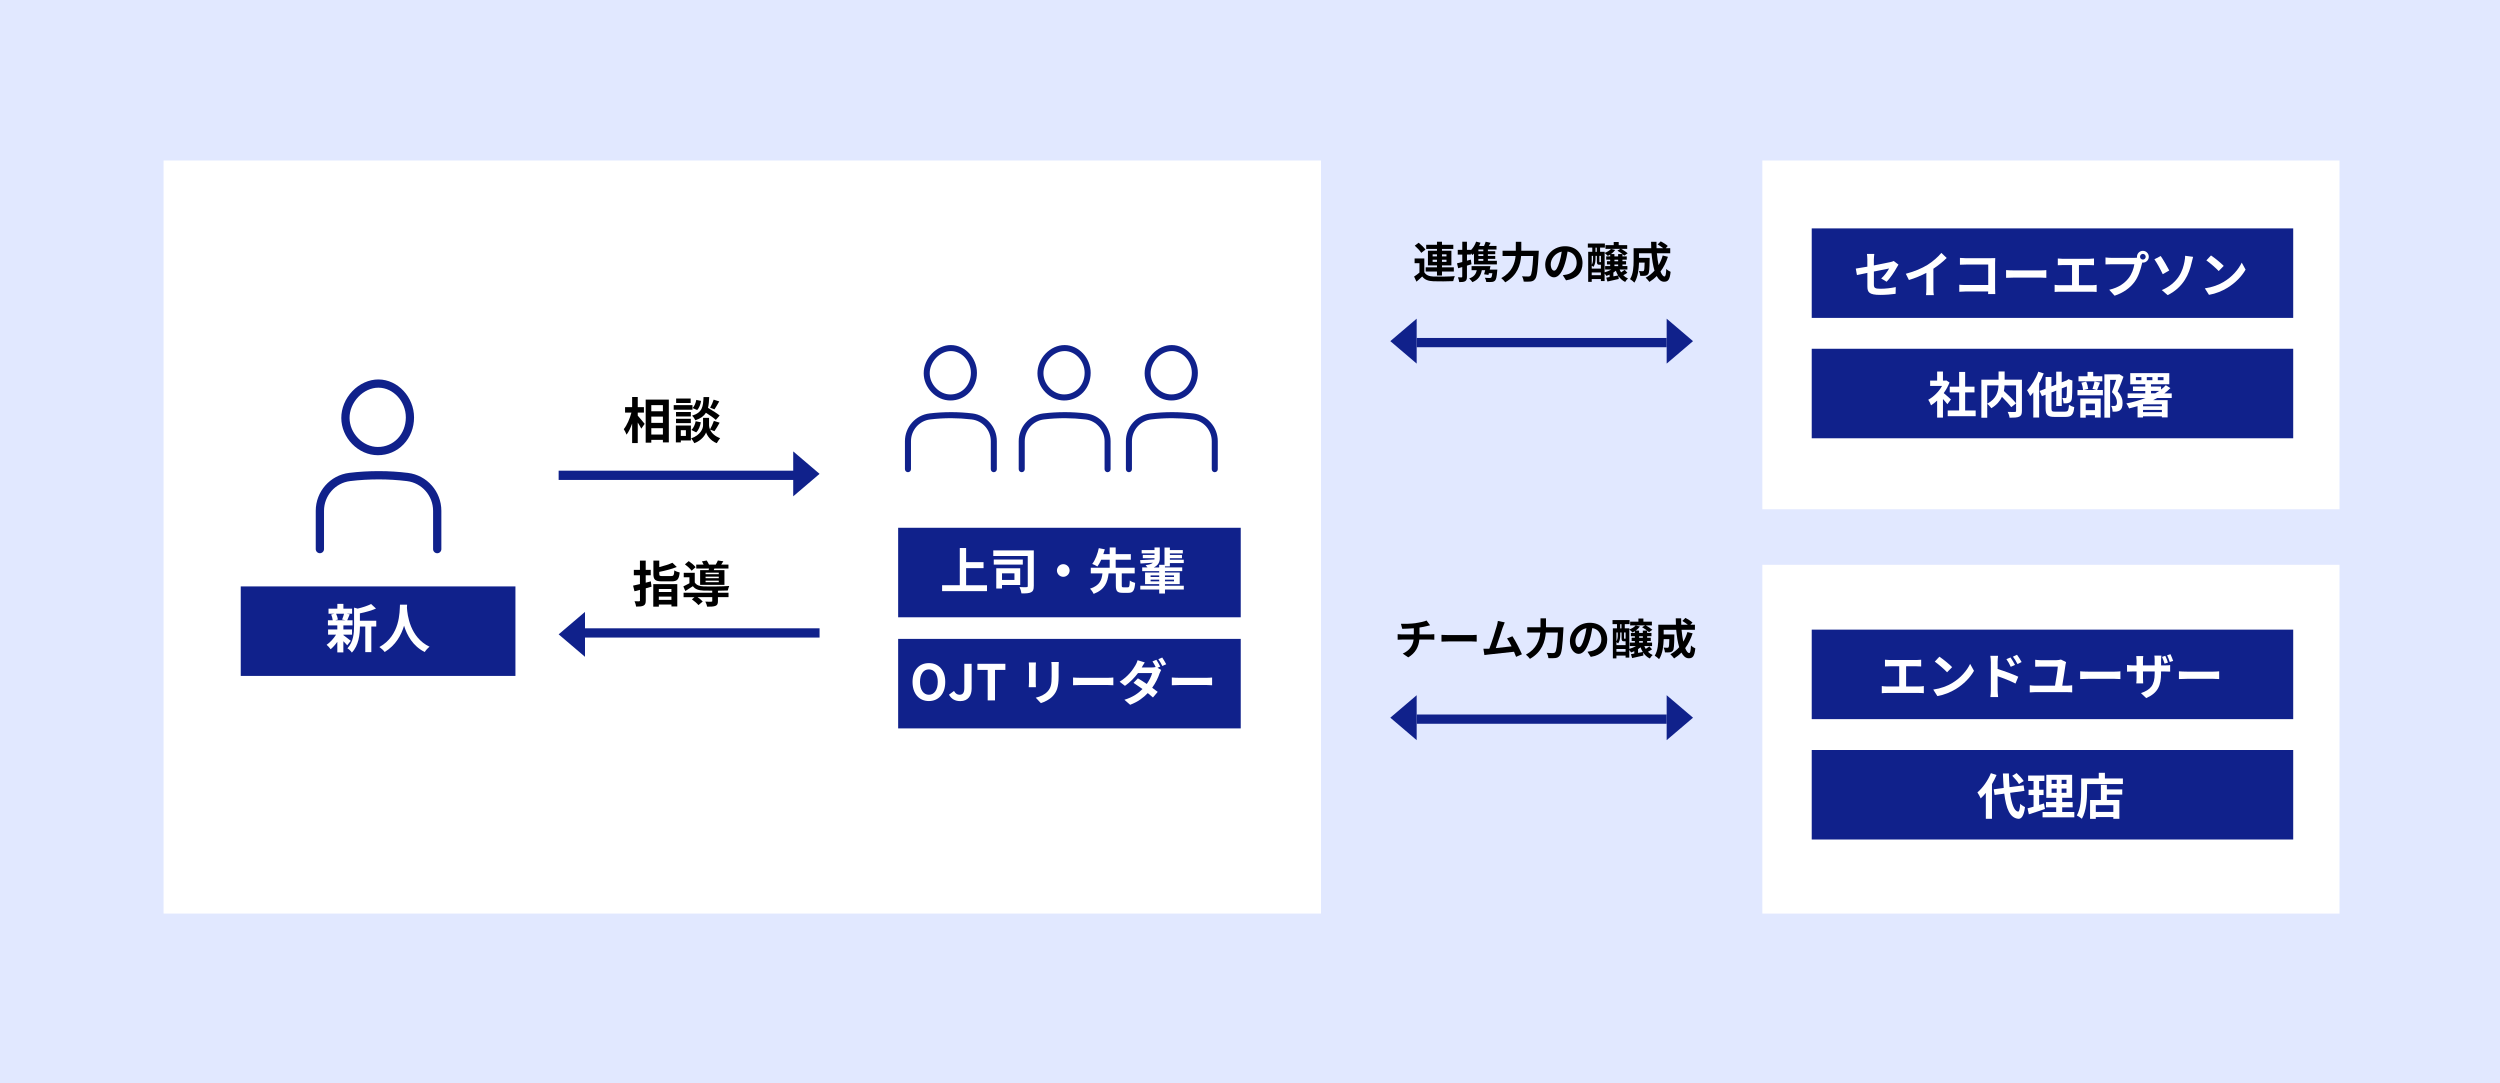 <?xml version="1.0" encoding="UTF-8"?>
<svg id="_レイヤー_2" data-name="レイヤー 2" xmlns="http://www.w3.org/2000/svg" viewBox="0 0 810 351">
  <defs>
    <style>
      .cls-1, .cls-2, .cls-3, .cls-4 {
        stroke-width: 0px;
      }

      .cls-2 {
        fill: #10218b;
      }

      .cls-3 {
        fill: #e1e8ff;
      }

      .cls-4 {
        fill: #fff;
      }
    </style>
  </defs>
  <g id="_レイヤー_1-2" data-name="レイヤー 1">
    <g>
      <rect class="cls-3" width="810" height="351"/>
      <rect class="cls-4" x="53" y="52" width="375" height="244"/>
      <rect class="cls-4" x="571" y="52" width="187" height="113"/>
      <rect class="cls-4" x="571" y="183" width="187" height="113"/>
      <rect class="cls-2" x="587" y="74" width="156" height="29"/>
      <rect class="cls-2" x="181" y="152.5" width="80.5" height="3"/>
      <g>
        <path class="cls-4" d="m605.01,88.42c-1.42.29-2.69.54-3.36.7l-.38-2.1c.75-.1,2.16-.34,3.75-.62v-2.29c0-.53-.05-1.34-.13-1.84h2.38c-.06.5-.14,1.3-.14,1.84v1.89c2.34-.45,4.58-.9,5.3-1.07.45-.1.83-.21,1.14-.37l1.54,1.18c-.14.22-.38.59-.53.88-.71,1.33-2.16,3.52-3.31,4.66l-1.76-1.04c1.06-.94,2.11-2.4,2.56-3.25-.5.11-2.66.53-4.93.99v4.24c0,.99.29,1.34,2.05,1.34s3.46-.22,5.04-.54l-.06,2.18c-1.33.19-3.25.35-4.96.35-3.65,0-4.18-.88-4.18-2.77v-4.37Z"/>
        <path class="cls-4" d="m624.49,85.83c1.65-1.02,3.47-2.62,4.51-3.89l1.73,1.65c-1.22,1.2-2.75,2.45-4.31,3.47v6.47c0,.7.03,1.7.14,2.1h-2.53c.06-.38.11-1.39.11-2.1v-5.12c-1.65.86-3.68,1.73-5.65,2.31l-1.01-2.02c2.87-.74,5.22-1.78,7-2.87Z"/>
        <path class="cls-4" d="m636.98,83.65h8.07c.46,0,1.14-.02,1.41-.03-.02.37-.05,1.01-.05,1.47v8.29c0,.56.03,1.41.06,1.89h-2.32c.02-.26.02-.53.02-.83h-7.3c-.62,0-1.54.05-2.06.1v-2.29c.56.05,1.28.1,2,.1h7.38v-6.63h-7.19c-.67,0-1.54.03-1.98.06v-2.22c.59.06,1.42.1,1.97.1Z"/>
        <path class="cls-4" d="m652.55,87.61h8.59c.75,0,1.46-.06,1.87-.1v2.51c-.38-.02-1.2-.08-1.87-.08h-8.59c-.91,0-1.99.03-2.58.08v-2.51c.58.05,1.74.1,2.58.1Z"/>
        <path class="cls-4" d="m668.25,83.85h8.71c.48,0,1.04-.05,1.5-.1v2.19c-.48-.03-1.04-.06-1.5-.06h-3.38v6.53h4.24c.58,0,1.09-.06,1.5-.13v2.32c-.46-.06-1.14-.08-1.5-.08h-10.55c-.48,0-1.04.02-1.57.08v-2.32c.5.08,1.07.13,1.57.13h4.07v-6.53h-3.09c-.43,0-1.12.03-1.52.06v-2.19c.42.05,1.07.1,1.52.1Z"/>
        <path class="cls-4" d="m694.3,81.27c1.04,0,1.91.86,1.91,1.92s-.86,1.9-1.91,1.9c-.06,0-.14,0-.21-.02-.05.18-.08.34-.13.48-.37,1.57-1.06,4.05-2.4,5.83-1.44,1.92-3.59,3.5-6.43,4.43l-1.75-1.92c3.17-.74,4.98-2.13,6.28-3.76,1.06-1.33,1.66-3.14,1.87-4.51h-7.44c-.74,0-1.5.03-1.91.06v-2.26c.46.06,1.38.13,1.91.13h7.41c.22,0,.58-.02.91-.06-.02-.1-.03-.19-.03-.3,0-1.06.86-1.92,1.92-1.92Zm0,2.83c.5,0,.91-.42.91-.91s-.42-.93-.91-.93-.93.42-.93.93.42.91.93.91Z"/>
        <path class="cls-4" d="m702.84,87.64l-2.11,1.2c-.8-1.71-1.97-3.81-2.71-4.83l2.05-1.06c.8,1.12,2.18,3.57,2.77,4.69Zm3.04,2c1.18-1.71,1.63-3.52,1.89-4.83.16-.74.22-1.54.21-1.94l2.59.35c-.19.62-.37,1.41-.48,1.87-.42,1.87-1.06,3.83-2.22,5.62-1.25,1.94-3.03,3.68-5.55,4.91l-1.9-1.63c2.59-1.09,4.32-2.67,5.47-4.35Z"/>
        <path class="cls-4" d="m720.49,91.32c2.74-1.62,4.82-4.07,5.83-6.23l1.25,2.26c-1.22,2.16-3.35,4.37-5.92,5.92-1.62.98-3.68,1.87-5.94,2.26l-1.34-2.11c2.5-.35,4.58-1.17,6.13-2.1Zm0-5.17l-1.63,1.67c-.83-.9-2.83-2.64-4-3.46l1.5-1.6c1.12.75,3.2,2.42,4.13,3.39Z"/>
      </g>
      <rect class="cls-2" x="78" y="190" width="89" height="29"/>
      <rect class="cls-2" x="291" y="171" width="111" height="29"/>
      <g>
        <path class="cls-4" d="m111.25,205.78c.61.42,2.02,1.55,2.41,1.85l-1.17,1.45c-.27-.34-.75-.85-1.24-1.33v3.62h-1.96v-3.42c-.66.95-1.43,1.8-2.16,2.4-.31-.44-.88-1.1-1.31-1.43,1.1-.73,2.28-2.01,3.06-3.28h-2.58v-1.7h2.99v-1.31h-3.04v-1.67h1.56c-.07-.56-.27-1.29-.51-1.87l1.04-.24h-1.9v-1.65h2.86v-1.55h1.96v1.55h2.82v1.65h-1.75l.99.19c-.31.73-.58,1.41-.82,1.92h1.72v1.67h-2.96v1.31h2.8v1.7h-2.8v.14Zm-2.35-6.92c.29.58.51,1.36.58,1.87l-.85.24h3.33l-1.12-.24c.22-.51.49-1.29.63-1.87h-2.57Zm13.02,4.13h-1.61v8.31h-1.96v-8.31h-1.73c-.02,2.53-.37,6.12-2.62,8.45-.25-.44-.99-1.14-1.44-1.38,1.96-2.07,2.16-4.96,2.16-7.31v-5.88l1.17.32c1.62-.39,3.3-.93,4.33-1.5l1.61,1.48c-1.5.66-3.43,1.19-5.22,1.56v2.38h5.3v1.87Z"/>
        <path class="cls-4" d="m131.9,195.92c-.02.27-.03.61-.05.97.14,2.35.99,9.67,7.33,12.65-.63.48-1.24,1.17-1.56,1.72-3.84-1.9-5.75-5.41-6.7-8.53-.92,3.06-2.7,6.34-6.29,8.53-.36-.53-1.02-1.14-1.7-1.62,6.78-3.76,6.54-11.47,6.66-13.72h2.31Z"/>
      </g>
      <g>
        <path class="cls-4" d="m319.79,189.61v1.92h-14.55v-1.92h5.73v-12.05h2.05v4.58h5.65v1.94h-5.65v5.54h6.77Z"/>
        <path class="cls-4" d="m334.94,189.9c0,1.09-.19,1.67-.88,2-.66.34-1.68.38-3.11.37-.06-.56-.35-1.5-.62-2.06.9.06,1.95.05,2.26.03.29,0,.4-.08.4-.35v-9.75h-11.17v-1.81h13.13v11.57Zm-3.55-6.96h-9.41v-1.66h9.41v1.66Zm-6.74,6.59v1.15h-1.86v-6.56h7.76v5.41h-5.91Zm0-3.78v2.14h4.03v-2.14h-4.03Z"/>
        <path class="cls-4" d="m346.55,184.84c0,1.12-.93,2.05-2.05,2.05s-2.05-.93-2.05-2.05.93-2.05,2.05-2.05,2.05.93,2.05,2.05Z"/>
        <path class="cls-4" d="m365.42,190.28c.48,0,.58-.3.64-2.19.38.32,1.22.64,1.73.77-.19,2.53-.7,3.22-2.19,3.22h-1.86c-1.79,0-2.21-.59-2.21-2.4v-3.89h-2.34c-.35,2.85-1.17,5.23-4.85,6.63-.22-.51-.75-1.28-1.18-1.68,3.19-1.04,3.79-2.83,4.03-4.95h-3.78v-1.84h6.13v-2.59h-2.75c-.37.82-.78,1.58-1.23,2.18-.43-.27-1.23-.66-1.68-.83,1.04-1.31,1.79-3.47,2.13-5.11l1.95.38c-.14.5-.3,1.01-.48,1.55h2.06v-2.16h1.94v2.16h4.91v1.83h-4.91v2.59h6.16v1.84h-4.19v3.89c0,.53.08.61.58.61h1.39Z"/>
        <path class="cls-4" d="m383.56,191.02h-6.11v1.28h-1.87v-1.28h-6.13v-1.25h6.13v-.51h-4.58v-3.76h4.58v-.46h-5.51v-1.2h1.71c-.21-.27-.43-.56-.61-.74,1.25-.13,1.97-.4,2.37-.78-1.46.11-2.88.19-4.02.26l-.11-1.1c1.23-.05,2.9-.11,4.63-.21.02-.13.02-.26.02-.4v-.02h-3.79v-1.04h3.79v-.51h-4.16v-1.07h4.16v-.85h1.71v3.51c0,1.22-.51,2.26-1.94,2.96h1.74v-.86h1.73v-5.59h1.74v.83h4.19v1.07h-4.19v.51h3.92v1.04h-3.92v.51h4.5v1.07h-4.5v1.06h-1.6v.35h5.6v1.2h-5.6v.46h4.79v3.76h-4.79v.51h6.11v1.25Zm-10.77-4.08h2.79v-.51h-2.79v.51Zm2.79,1.41v-.53h-2.79v.53h2.79Zm1.87-1.92v.51h2.93v-.51h-2.93Zm2.93,1.39h-2.93v.53h2.93v-.53Z"/>
      </g>
      <rect class="cls-2" x="291" y="207" width="111" height="29"/>
      <g>
        <path class="cls-4" d="m295.66,220.95c0-3.86,2.16-6.1,5.3-6.1s5.3,2.26,5.3,6.1-2.16,6.19-5.3,6.19-5.3-2.35-5.3-6.19Zm8.18,0c0-2.55-1.12-4.07-2.88-4.07s-2.88,1.52-2.88,4.07,1.12,4.15,2.88,4.15,2.88-1.62,2.88-4.15Z"/>
        <path class="cls-4" d="m307.48,225.07l1.62-1.2c.46.86,1.09,1.23,1.76,1.23,1.04,0,1.58-.56,1.58-2.19v-7.84h2.37v8.04c0,2.22-1.12,4.05-3.67,4.05-1.73,0-2.88-.7-3.67-2.08Z"/>
        <path class="cls-4" d="m320.01,217.05h-3.33v-1.98h9.06v1.98h-3.36v9.88h-2.37v-9.88Z"/>
        <path class="cls-4" d="m335.58,215.86v5.41c0,.4.02,1.02.05,1.39h-2.32c.02-.3.08-.93.08-1.41v-5.39c0-.3-.02-.86-.06-1.23h2.31c-.03.37-.05.72-.05,1.23Zm7.41.24v3.17c0,3.44-.67,4.93-1.86,6.24-1.06,1.15-2.72,1.94-3.89,2.3l-1.66-1.76c1.58-.37,2.88-.98,3.84-2.02,1.1-1.2,1.31-2.4,1.31-4.9v-3.04c0-.64-.03-1.15-.1-1.6h2.42c-.03.45-.06.96-.06,1.6Z"/>
        <path class="cls-4" d="m350.25,219.61h8.6c.75,0,1.46-.06,1.87-.1v2.51c-.38-.02-1.2-.08-1.87-.08h-8.6c-.91,0-1.98.03-2.58.08v-2.51c.58.05,1.74.1,2.58.1Z"/>
        <path class="cls-4" d="m375.94,215.97l-.9.38,1.17.72c-.18.32-.38.75-.53,1.15-.42,1.3-1.22,3.01-2.37,4.61.69.5,1.31.96,1.79,1.34l-1.54,1.81c-.43-.4-1.02-.9-1.68-1.42-1.41,1.49-3.22,2.85-5.71,3.79l-1.86-1.62c2.77-.85,4.55-2.14,5.86-3.49-1.04-.75-2.1-1.47-2.91-2l1.42-1.46c.85.48,1.86,1.14,2.88,1.83.82-1.17,1.5-2.54,1.74-3.54h-4.58c-1.12,1.49-2.61,3.02-4.23,4.15l-1.73-1.34c2.8-1.73,4.29-3.92,5.11-5.31.24-.38.58-1.12.72-1.66l2.32.72c-.38.56-.8,1.28-.99,1.63h3.27c.43,0,.9-.05,1.25-.14-.3-.61-.69-1.31-1.04-1.83l1.26-.51c.4.58.98,1.6,1.26,2.19Zm1.92-.75l-1.26.56c-.34-.67-.85-1.6-1.3-2.21l1.26-.53c.42.61,1.01,1.62,1.3,2.18Z"/>
        <path class="cls-4" d="m382.25,219.61h8.6c.75,0,1.46-.06,1.87-.1v2.51c-.38-.02-1.2-.08-1.87-.08h-8.6c-.91,0-1.98.03-2.58.08v-2.51c.58.05,1.74.1,2.58.1Z"/>
      </g>
      <rect class="cls-2" x="587" y="113" width="156" height="29"/>
      <g>
        <path class="cls-4" d="m630.95,130.96c-.34-.45-.88-1.09-1.43-1.68v6.03h-1.89v-5.52c-.64.59-1.31,1.12-1.98,1.54-.16-.51-.61-1.44-.9-1.81,1.75-.94,3.43-2.62,4.47-4.47h-3.86v-1.73h2.27v-2.95h1.89v2.95h.72l.34-.08,1.07.69c-.48,1.22-1.12,2.37-1.89,3.43.77.62,2,1.73,2.34,2.05l-1.15,1.55Zm9.17,2.03v1.86h-9.06v-1.86h3.7v-5.86h-3.04v-1.84h3.04v-4.79h1.95v4.79h3.03v1.84h-3.03v5.86h3.41Z"/>
        <path class="cls-4" d="m655.1,133.14c0,1.02-.21,1.55-.88,1.86-.66.3-1.68.34-3.11.34-.06-.54-.35-1.39-.62-1.89.94.05,2.02.03,2.32.03.3-.02.4-.1.4-.38v-2.4l-1.57,1.22c-.64-.88-1.84-2.18-3.01-3.35-.62,1.34-1.7,2.66-3.44,3.68-.27-.38-.86-1.06-1.33-1.41v4.51h-1.9v-12.33h5.57v-2.66h1.97v2.66h5.6v10.12Zm-11.24-2.35c3.03-1.57,3.57-3.94,3.65-5.91h-3.65v5.91Zm5.62-5.91c-.03.59-.1,1.18-.22,1.81,1.36,1.23,3.07,2.87,3.95,3.97v-5.78h-3.73Z"/>
        <path class="cls-4" d="m662.17,120.99c-.42,1.07-.93,2.18-1.49,3.22v11.08h-1.89v-8.15c-.34.45-.67.85-1.01,1.2-.18-.43-.7-1.47-1.02-1.92,1.46-1.44,2.85-3.71,3.65-6l1.76.58Zm6.93,12.37c.94,0,1.1-.38,1.26-2.19.42.29,1.18.61,1.7.74-.24,2.37-.8,3.17-2.82,3.17h-3.54c-2.29,0-2.93-.62-2.93-2.82v-4.37l-1.2.46-.74-1.68,1.94-.75v-3.78h1.89v3.04l1.55-.61v-4.15h1.78v3.46l1.6-.62.61-.43,1.3.5-.06.29c-.02,2.79-.05,4.71-.14,5.41-.08.8-.37,1.22-.91,1.44-.46.22-1.23.24-1.79.22-.03-.53-.19-1.33-.42-1.74.35.02.8.03.98.03.22,0,.34-.06.42-.38.05-.27.08-1.33.1-3.42l-1.67.66v5.7h-1.78v-4.99l-1.55.61v5.12c0,.96.16,1.1,1.2,1.1h3.23Z"/>
        <path class="cls-4" d="m680.41,123.98c-.34.88-.67,1.74-.94,2.37h1.86v1.73h-8.23v-1.73h1.83c-.05-.64-.29-1.63-.56-2.37l1.55-.32c.34.72.59,1.68.66,2.34l-1.5.35h4.19l-1.3-.34c.24-.67.53-1.68.66-2.42l1.79.38Zm.74-.43h-7.72v-1.65h2.93v-1.42h1.84v1.42h2.95v1.65Zm-7.14,5.57h6.61v6.15h-1.86v-.74h-2.99v.8h-1.76v-6.21Zm1.76,1.65v2.11h2.99v-2.11h-2.99Zm12.24-8.69c-.56,1.54-1.26,3.38-1.9,4.74,1.36,1.44,1.6,2.69,1.6,3.75,0,1.17-.26,1.95-.86,2.38-.3.21-.69.34-1.09.4-.37.05-.83.05-1.28.03,0-.51-.16-1.33-.46-1.86.35.02.66.03.9.02.22,0,.43-.05.59-.13.29-.18.38-.54.38-1.09,0-.86-.35-2.02-1.63-3.26.46-1.14.98-2.77,1.36-3.99h-1.94v12.25h-1.86v-14.04h4.51l.29-.06,1.39.86Z"/>
        <path class="cls-4" d="m698.95,128.95c-.43.24-.86.48-1.33.7h4.69v5.59h-1.86v-.35h-6.12v.38h-1.76v-3.68c-.9.27-1.81.51-2.74.74-.16-.42-.59-1.22-.9-1.62,2.13-.4,4.24-.99,6.21-1.76h-5.78v-1.49h5.71v-.78h-4v-1.44h4v-.74h-4.87v-3.6h12.65v3.6h-5.94v.74h3.27v.96c.56-.43,1.09-.9,1.54-1.38l1.5.91c-.59.61-1.26,1.2-1.98,1.73h2.4v1.49h-4.71Zm-5.14-6.75h-1.78v.99h1.78v-.99Zm.58,8.8l-.05.02v.62h6.12v-.64h-6.07Zm6.07,2.54v-.72h-6.12v.72h6.12Zm-4.9-10.36h1.81v-.99h-1.81v.99Zm1.38,4.27h1.34c.43-.26.87-.51,1.27-.78h-2.61v.78Zm2.18-4.27h1.86v-.99h-1.86v.99Z"/>
      </g>
      <g>
        <path class="cls-1" d="m211.12,190.08c-.62.18-1.25.35-1.89.53v3.89c0,.94-.16,1.39-.7,1.7-.53.29-1.3.34-2.42.34-.05-.48-.3-1.25-.53-1.74.62.03,1.26.03,1.47.03.22-.02.3-.08.3-.3v-3.42l-1.78.46-.45-1.83c.64-.13,1.41-.3,2.22-.5v-2.85h-1.98v-1.76h1.98v-2.99h1.87v2.99h1.63v1.76h-1.63v2.4c.56-.14,1.12-.29,1.66-.43l.22,1.73Zm.54-.82h7.78v7.24h-1.89v-.62h-4.08v.69h-1.81v-7.3Zm5.79-2.62c.8,0,.93-.26,1.04-1.84.4.29,1.2.59,1.73.69-.24,2.26-.8,2.87-2.62,2.87h-3.1c-2.23,0-2.8-.54-2.8-2.38v-4.34h1.9v2.1c1.6-.4,3.2-.91,4.26-1.41l1.41,1.38c-1.63.66-3.76,1.2-5.67,1.58v.67c0,.61.16.69,1.09.69h2.77Zm-3.99,4.19v.98h4.08v-.98h-4.08Zm4.08,3.52v-1.06h-4.08v1.06h4.08Z"/>
        <path class="cls-1" d="m232.61,192.04h3.43v1.44h-3.43v1.28c0,.85-.18,1.3-.82,1.55-.64.24-1.49.26-2.67.26-.08-.51-.35-1.17-.59-1.65.78.05,1.66.05,1.9.03.26,0,.34-.06.34-.24v-1.23h-4.75c.64.45,1.3.99,1.66,1.41l-1.38,1.17c-.42-.53-1.38-1.34-2.13-1.87l.85-.7h-3.54v-1.44h9.28v-.67c-1.07,0-2.06-.02-2.8-.03-1.62-.06-2.71-.42-3.47-1.42-.77.53-1.55,1.02-2.45,1.57l-.64-1.5c.59-.29,1.3-.64,1.97-1.02v-1.94h-1.84v-1.44h3.57v3.11c.53.88,1.49,1.23,2.85,1.28,1.94.08,6.11.03,8.32-.13-.16.35-.38,1.04-.46,1.46-.85.03-2,.06-3.2.08v.67Zm-8.53-7.14c-.42-.59-1.36-1.47-2.16-2.06l1.23-1.04c.8.54,1.78,1.36,2.23,1.97l-1.3,1.14Zm5.52-.18c.03-.16.08-.34.11-.51h-4.13v-1.28h2.38c-.14-.35-.35-.74-.54-1.04l1.55-.29c.27.38.58.91.74,1.33h2.19c.26-.43.53-.96.69-1.34l1.78.27c-.24.4-.48.77-.7,1.07h2.35v1.28h-4.56l-.21.51h3.47v4.77h-7.88v-4.77h2.75Zm3.28.83h-4.27v.48h4.27v-.48Zm0,1.28h-4.27v.5h4.27v-.5Zm0,1.3h-4.27v.51h4.27v-.51Z"/>
      </g>
      <g>
        <path class="cls-1" d="m206.63,134.67c.56.61,1.92,2.26,2.24,2.66l-1.09,1.55c-.24-.51-.7-1.26-1.15-1.99v6.66h-1.82v-6.32c-.51,1.41-1.12,2.72-1.81,3.6-.18-.54-.59-1.31-.9-1.79,1.04-1.26,1.97-3.44,2.48-5.35h-2.06v-1.79h2.29v-3.28h1.82v3.28h2v1.79h-2v.98Zm10.07-5.19v13.85h-1.92v-.82h-3.76v.91h-1.82v-13.94h7.51Zm-5.68,1.79v1.99h3.76v-1.99h-3.76Zm0,3.7v2.03h3.76v-2.03h-3.76Zm3.76,5.81v-2.05h-3.76v2.05h3.76Z"/>
        <path class="cls-1" d="m224.36,132.76h-6.08v-1.5h6.08v1.5Zm-.51,9.96h-3.27v.62h-1.6v-5.46h4.87v4.83Zm-.02-7.78h-4.8v-1.46h4.8v1.46Zm-4.8.74h4.8v1.42h-4.8v-1.42Zm4.75-5.12h-4.71v-1.44h4.71v1.44Zm-3.2,8.83v1.84h1.65v-1.84h-1.65Zm9.46-.22c.43.98,1.39,2.1,3.28,2.8-.34.43-.83,1.15-1.09,1.62-2.02-.75-3.17-2.53-3.46-3.52-.32.99-1.6,2.72-3.81,3.52-.19-.43-.7-1.17-1.04-1.55,3.06-1.07,3.87-3.17,3.87-4.24v-2.42h1.94v2.42c0,.35.08.83.3,1.34.45-.77.98-1.92,1.26-2.77l1.87.58c-.56,1.01-1.18,2.06-1.68,2.75l-1.46-.53Zm-6.03.13c.7-.61,1.18-1.73,1.39-2.82l1.67.34c-.21,1.23-.7,2.5-1.49,3.27l-1.57-.78Zm7.91-3.25c-.67-.64-1.98-1.55-3.2-2.32-.66,1.06-1.7,1.86-3.43,2.45-.19-.46-.66-1.17-1.06-1.5,3.33-1.04,3.59-2.87,3.71-6.03h1.84c-.05,1.33-.14,2.48-.4,3.49,1.31.77,2.93,1.76,3.79,2.48l-1.26,1.44Zm-4.77-6.16c-.16,1.06-.58,2.24-1.26,2.96l-1.49-.64c.59-.58,1.02-1.65,1.2-2.64l1.55.32Zm5.89.16c-.53.93-1.1,1.91-1.55,2.58l-1.41-.54c.42-.7.91-1.83,1.15-2.61l1.81.58Z"/>
      </g>
      <g>
        <path class="cls-1" d="m461.48,88.21c.55.94,1.53,1.33,2.96,1.39,1.68.07,4.99.03,6.92-.13-.2.39-.43,1.16-.52,1.62-1.74.08-4.71.11-6.42.04-1.67-.07-2.79-.48-3.63-1.55-.56.55-1.13,1.08-1.85,1.68l-.78-1.65c.55-.35,1.18-.81,1.74-1.29v-3.05h-1.57v-1.53h3.15v4.47Zm-1-6.28c-.39-.69-1.32-1.65-2.1-2.33l1.27-.95c.78.63,1.75,1.55,2.2,2.23l-1.37,1.05Zm5.1,6.04h-3.66v-1.36h3.66v-.62h-2.93v-4.76h2.93v-.57h-3.49v-1.34h3.49v-1h1.62v1h3.67v1.34h-3.67v.57h3.05v4.76h-3.05v.62h3.84v1.36h-3.84v1.3h-1.62v-1.3Zm-1.41-4.9h1.41v-.67h-1.41v.67Zm1.41,1.78v-.7h-1.41v.7h1.41Zm1.62-2.45v.67h1.46v-.67h-1.46Zm1.46,1.75h-1.46v.7h1.46v-.7Z"/>
        <path class="cls-1" d="m476.75,85.62c-.48.15-.97.31-1.46.45v3.56c0,.77-.13,1.19-.55,1.46-.43.27-1.02.32-1.95.31-.04-.41-.22-1.09-.42-1.54.5.03.99.03,1.16.01.17,0,.24-.06.24-.24v-3.1c-.46.14-.91.27-1.33.38l-.36-1.6c.48-.11,1.06-.25,1.7-.42v-2.41h-1.47v-1.53h1.47v-2.63h1.51v2.63h1.27v.11c.74-.74,1.36-1.72,1.7-2.77l1.43.35c-.13.36-.27.71-.43,1.06h1.57c.21-.46.41-.98.53-1.39l1.61.36c-.2.35-.39.7-.58,1.02h2.48v1.15h-2.79v.55h2.38v.97h-2.38v.57h2.38v.95h-2.38v.62h2.91v1.16h-7.42v-3.5c-.17.17-.34.34-.5.48-.11-.15-.31-.38-.5-.6v.43h-1.27v1.99l1.25-.35.21,1.5Zm8.39,1.74s-.01.38-.06.59c-.14,1.76-.34,2.61-.7,2.97-.31.29-.63.41-1.08.43-.38.04-1.06.04-1.75.01-.03-.43-.21-.99-.46-1.37.64.07,1.27.08,1.55.08.22,0,.38-.03.49-.13.17-.15.29-.57.39-1.42h-1.12c-.04.2-.1.38-.14.55l-1.41-.21c.11-.38.24-.84.35-1.32h-1.09c-.36,1.97-1.29,3.14-3.05,3.88-.18-.32-.73-.92-1.05-1.2,1.44-.49,2.2-1.32,2.45-2.68h-1.67v-1.32h6.12c-.07.36-.15.74-.24,1.12h2.46Zm-4.54-6.5h-1.6v.55h1.6v-.55Zm0,1.51h-1.6v.57h1.6v-.57Zm0,1.53h-1.6v.62h1.6v-.62Z"/>
        <path class="cls-1" d="m498.57,81.22s-.01.57-.04.8c-.28,5.58-.56,7.68-1.18,8.4-.42.55-.83.7-1.43.79-.52.07-1.39.07-2.24.03-.03-.5-.25-1.25-.57-1.72.88.07,1.71.07,2.07.07.29,0,.46-.04.66-.22.42-.43.7-2.27.92-6.43h-3.92c-.22,2.9-1.21,6.3-5.14,8.53-.27-.42-.9-1.05-1.3-1.36,3.47-1.89,4.41-4.72,4.65-7.17h-4.22v-1.71h4.29v-2.89h1.78v2.89h5.67Z"/>
        <path class="cls-1" d="m507.4,90.83l-1.05-1.67c.53-.06.92-.14,1.3-.22,1.79-.42,3.19-1.71,3.19-3.75,0-1.93-1.05-3.38-2.94-3.7-.2,1.19-.43,2.48-.84,3.8-.84,2.83-2.05,4.57-3.57,4.57s-2.84-1.71-2.84-4.08c0-3.24,2.8-6,6.43-6s5.66,2.41,5.66,5.46-1.81,5.04-5.34,5.59Zm-3.85-3.14c.59,0,1.13-.88,1.71-2.77.32-1.04.59-2.23.74-3.39-2.31.48-3.56,2.52-3.56,4.06,0,1.42.56,2.1,1.11,2.1Z"/>
        <path class="cls-1" d="m527.25,88.39c-.39.29-.87.56-1.32.78.43.45.95.81,1.54,1.06-.32.25-.73.77-.92,1.12-.9-.42-1.62-1.11-2.19-1.95l.11.99c-1.28.31-2.59.59-3.66.83l-.39-1.26c.32-.06.69-.13,1.09-.21v-.77c-.34.15-.69.29-1.02.42-.13-.2-.38-.52-.6-.79v2.45h-1.2v-.64h-2.97v.91h-1.15v-9.74h1.33v-1.36h-1.44v-1.32h5.52v1.32h-1.55v1.36h1.47v6.65c.77-.22,1.54-.53,2.14-.91h-1.98v-1.12h1.64v-.53h-1.05v-1.05h1.05v-.49h-1.29v-1.06h1.29v-.59c-.25.15-.52.29-.77.42-.22-.25-.74-.73-1.04-.95.84-.32,1.65-.78,2.07-1.32l1.36.36c-.34.49-.83.94-1.37,1.32h1.12v.76h1.2v-.76h1.4v.76h1.4v1.06h-1.4v.49h1.18v1.05h-1.18v.53h1.6v1.12h-2.51c.13.32.28.63.46.91.43-.25.88-.56,1.19-.8l.83.92Zm-8.56-2.61h-.49c-.63,0-.81-.2-.81-1.04v-1.83h-.44v.91c0,.8-.12,1.88-.67,2.65-.13-.13-.38-.31-.56-.42v.98h2.97v-1.25Zm-2.97-2.87v2.9c.38-.66.43-1.4.43-2v-.9h-.43Zm2.97,6.25v-.88h-2.97v.88h2.97Zm-1.75-7.55h.42v-1.36h-.42v1.36Zm1.75,1.3h-.5v1.82c0,.2.03.21.13.21h.21c.11,0,.14-.01.17-.04v-1.99Zm6.28-2.28h-4.8v-1.2h2.67v-1.02h1.62v1.02h2.75v1.2h-1.96c.77.42,1.62,1,2.12,1.42l-1.09.77c-.5-.48-1.47-1.18-2.24-1.6l.94-.59Zm-2.24,8.91c.49-.1,1.01-.2,1.54-.29-.29-.46-.53-.98-.74-1.53-.24.21-.52.41-.8.6v1.22Zm.35-4.89h1.2v-.49h-1.2v.49Zm0,1.58h1.2v-.53h-1.2v.53Z"/>
        <path class="cls-1" d="m540.41,83.18c-.58,1.82-1.4,3.45-2.41,4.8.41,1.01.85,1.6,1.3,1.6.34,0,.5-.7.57-2.45.38.39.97.76,1.41.94-.27,2.59-.83,3.21-2.13,3.21-.98,0-1.75-.7-2.37-1.85-.71.74-1.5,1.37-2.37,1.91-.25-.36-.85-1.05-1.21-1.37,1.08-.59,2.04-1.36,2.86-2.27-.48-1.58-.78-3.54-.97-5.64h-4.06v1.5h3.46s-.01.43-.01.63c-.04,2.94-.13,4.19-.45,4.59-.27.36-.54.49-.97.56-.36.06-.97.06-1.61.04-.03-.49-.21-1.13-.46-1.56.5.04.98.06,1.21.06.2,0,.31-.03.42-.17.14-.2.2-.87.24-2.63h-1.82c-.06,2.04-.35,4.78-1.5,6.49-.29-.32-1.04-.94-1.41-1.13,1.06-1.68,1.16-4.12,1.16-5.94v-4.09h5.71c-.03-.69-.06-1.37-.06-2.07h1.75c-.01.7,0,1.39.03,2.07h2.14c-.52-.42-1.22-.87-1.79-1.22l1.01-.99c.77.39,1.79,1.04,2.28,1.5l-.67.71h1.46v1.65h-4.33c.13,1.4.32,2.72.56,3.84.55-.94,1.01-1.97,1.34-3.11l1.67.41Z"/>
      </g>
      <polygon class="cls-2" points="265.54 153.53 257 146.25 257 160.81 265.54 153.53"/>
      <g>
        <rect class="cls-2" x="459" y="109.5" width="81" height="3"/>
        <polygon class="cls-2" points="548.54 110.53 540 103.25 540 117.81 548.54 110.53"/>
        <polygon class="cls-2" points="450.46 110.53 459 117.81 459 103.25 450.46 110.53"/>
      </g>
      <rect class="cls-2" x="587" y="204" width="156" height="29"/>
      <rect class="cls-2" x="459" y="231.5" width="81" height="3"/>
      <g>
        <path class="cls-4" d="m612.25,213.85h8.71c.48,0,1.04-.05,1.5-.1v2.19c-.48-.03-1.04-.06-1.5-.06h-3.38v6.53h4.24c.58,0,1.09-.06,1.5-.13v2.32c-.46-.06-1.14-.08-1.5-.08h-10.55c-.48,0-1.04.02-1.57.08v-2.32c.5.08,1.07.13,1.57.13h4.07v-6.53h-3.09c-.43,0-1.12.03-1.52.06v-2.19c.42.05,1.07.1,1.52.1Z"/>
        <path class="cls-4" d="m632.49,221.32c2.74-1.62,4.82-4.07,5.83-6.23l1.25,2.26c-1.22,2.16-3.35,4.37-5.92,5.92-1.62.98-3.68,1.87-5.94,2.26l-1.34-2.11c2.5-.35,4.58-1.17,6.13-2.1Zm0-5.17l-1.63,1.67c-.83-.9-2.83-2.64-4-3.46l1.5-1.6c1.12.75,3.2,2.42,4.13,3.39Z"/>
        <path class="cls-4" d="m645.03,214.42c0-.58-.05-1.36-.16-1.94h2.5c-.06.56-.14,1.26-.14,1.94v2.34c2.13.64,5.22,1.78,6.69,2.5l-.9,2.22c-1.67-.88-4.07-1.81-5.79-2.38v4.53c0,.45.08,1.57.16,2.22h-2.51c.1-.62.16-1.6.16-2.22v-9.2Zm7.84,1.01l-1.39.62c-.46-1.01-.82-1.65-1.41-2.48l1.34-.56c.45.67,1.09,1.7,1.46,2.42Zm2.14-.93l-1.34.66c-.51-1.01-.9-1.6-1.49-2.4l1.33-.62c.46.64,1.14,1.65,1.5,2.37Z"/>
        <path class="cls-4" d="m669.24,215.25c-.19,1.46-.77,5.11-1.07,6.9h1.73c.56,0,1.07-.08,1.49-.13v2.32c-.45-.06-1.12-.08-1.49-.08h-10.68c-.48,0-1.04.03-1.58.08v-2.32c.51.08,1.09.13,1.58.13h6.61c.3-1.75.86-5.14.9-6.18h-5.52c-.64,0-1.23.02-1.81.06v-2.26c.51.06,1.25.13,1.79.13h5.06c.42,0,1.22-.1,1.49-.21l1.67.83c-.06.22-.14.59-.16.72Z"/>
        <path class="cls-4" d="m676.55,217.61h8.59c.75,0,1.46-.06,1.87-.1v2.51c-.38-.02-1.2-.08-1.87-.08h-8.59c-.91,0-1.99.03-2.58.08v-2.51c.58.05,1.74.1,2.58.1Z"/>
        <path class="cls-4" d="m695.38,226.19l-1.71-1.62c3.09-1.09,4.45-2.47,4.45-6.4v-.61h-3.79v2.18c0,.72.05,1.36.06,1.68h-2.24c.05-.32.1-.96.1-1.68v-2.18h-1.36c-.8,0-1.38.05-1.73.06v-2.18c.29.05.93.14,1.73.14h1.36v-1.58c0-.46-.05-.94-.1-1.44h2.27c-.03.3-.1.82-.1,1.46v1.57h3.79v-1.68c0-.64-.05-1.17-.1-1.49h2.29c-.05.34-.11.85-.11,1.49v1.68h1.18c.85,0,1.33-.03,1.76-.11v2.13c-.35-.03-.91-.05-1.75-.05h-1.2v.53c0,3.97-.95,6.39-4.82,8.1Zm7.04-11.52l-1.1.35c-.22-.67-.51-1.55-.82-2.19l1.07-.35c.3.64.67,1.57.85,2.19Zm1.68-.53l-1.1.35c-.22-.69-.53-1.55-.86-2.18l1.09-.35c.3.64.67,1.57.88,2.18Z"/>
        <path class="cls-4" d="m708.55,217.61h8.59c.75,0,1.46-.06,1.87-.1v2.51c-.38-.02-1.2-.08-1.87-.08h-8.59c-.91,0-1.99.03-2.58.08v-2.51c.58.05,1.74.1,2.58.1Z"/>
      </g>
      <rect class="cls-2" x="587" y="243" width="156" height="29"/>
      <g>
        <path class="cls-4" d="m646.89,251.09c-.42.98-.91,1.97-1.49,2.95v11.25h-1.99v-8.4c-.54.67-1.09,1.28-1.67,1.79-.18-.45-.72-1.47-1.06-1.94,1.73-1.47,3.41-3.83,4.37-6.24l1.82.59Zm4.39,5.79c.45,3.55,1.3,5.92,2.58,6.08.37.03.56-.77.69-2.54.35.42,1.2.9,1.55,1.09-.4,3.09-1.26,3.83-2.16,3.78-2.71-.26-3.97-3.26-4.55-8.15l-3.15.43-.27-1.84,3.23-.43c-.11-1.44-.21-3.01-.26-4.69h1.94c.03,1.57.1,3.07.21,4.43l4.56-.59.27,1.79-4.64.64Zm2.87-2.83c-.4-.75-1.36-1.87-2.19-2.69l1.42-.88c.85.77,1.84,1.83,2.3,2.58l-1.54.99Z"/>
        <path class="cls-4" d="m662.57,262.11c-1.76.62-3.68,1.23-5.22,1.73l-.43-1.94c.56-.14,1.22-.32,1.95-.53v-3.76h-1.62v-1.74h1.62v-2.82h-1.76v-1.78h5.28v1.78h-1.71v2.82h1.44v1.74h-1.44v3.2c.53-.16,1.06-.32,1.57-.5l.32,1.79Zm9.51.98v1.73h-10.29v-1.73h4.42v-1.52h-3.31v-1.71h3.31v-1.38h-3.2v-7.44h8.36v7.44h-3.22v1.38h3.39v1.71h-3.39v1.52h3.94Zm-7.36-9.09h1.65v-1.34h-1.65v1.34Zm0,2.87h1.65v-1.38h-1.65v1.38Zm4.83-4.21h-1.58v1.34h1.58v-1.34Zm0,2.83h-1.58v1.38h1.58v-1.38Z"/>
        <path class="cls-4" d="m687.82,252.22v1.81h-11.61v2.22c0,2.58-.24,6.53-1.68,9.03-.35-.32-1.2-.86-1.65-1.07,1.31-2.29,1.42-5.65,1.42-7.96v-4.03h5.7v-1.84h1.99v1.84h5.83Zm-5.2,3.55h4.99v1.68h-4.99v1.75h4.05v6.1h-1.95v-.58h-5.68v.59h-1.86v-6.11h3.51v-4.93h1.94v1.5Zm2.1,5.11h-5.68v2.18h5.68v-2.18Z"/>
      </g>
      <g>
        <path class="cls-1" d="m458.67,201.89c1.4-.2,2.83-.52,3.53-.84l1.15,1.54c-.48.11-.84.21-1.08.27-.69.18-1.51.34-2.35.46v2.23h3.53c.31,0,.97-.06,1.27-.08v1.81c-.38-.03-.85-.06-1.23-.06h-3.63c-.21,2.35-1.22,4.34-3.59,5.77l-1.78-1.22c2.13-.98,3.25-2.48,3.52-4.55h-3.85c-.43,0-.95.03-1.32.06v-1.81c.38.04.85.08,1.29.08h3.95v-1.99c-1.35.11-2.82.15-3.75.18l-.43-1.62c1.06.03,3.24,0,4.78-.22Z"/>
        <path class="cls-1" d="m469.29,205.77h7.52c.66,0,1.27-.06,1.64-.08v2.2c-.34-.01-1.05-.07-1.64-.07h-7.52c-.8,0-1.74.03-2.25.07v-2.2c.5.04,1.53.08,2.25.08Z"/>
        <path class="cls-1" d="m486.92,203.17c-.45,1.37-1.58,4.93-2.28,6.81,1.71-.17,3.7-.39,5.11-.56-.49-1.01-1.01-1.95-1.47-2.56l1.75-.71c.99,1.51,2.42,4.26,3.07,5.83l-1.89.84c-.18-.48-.41-1.05-.67-1.65-2.27.27-6.51.71-8.28.9-.35.04-.87.11-1.32.17l-.32-2.04c.48,0,1.08,0,1.54-.01.11,0,.25-.01.38-.01.81-2.07,2.02-5.91,2.42-7.37.2-.71.28-1.15.34-1.62l2.23.46c-.18.42-.39.94-.6,1.55Z"/>
        <path class="cls-1" d="m506.57,203.22s-.01.57-.04.8c-.28,5.58-.56,7.68-1.18,8.4-.42.55-.83.7-1.43.79-.52.07-1.39.07-2.24.03-.03-.5-.25-1.25-.57-1.72.88.07,1.71.07,2.07.07.29,0,.46-.04.66-.22.42-.43.7-2.27.92-6.43h-3.92c-.22,2.9-1.21,6.3-5.14,8.53-.27-.42-.9-1.05-1.3-1.36,3.47-1.89,4.41-4.72,4.65-7.17h-4.22v-1.71h4.29v-2.89h1.78v2.89h5.67Z"/>
        <path class="cls-1" d="m515.4,212.83l-1.05-1.67c.53-.06.92-.14,1.3-.22,1.79-.42,3.19-1.71,3.19-3.75,0-1.93-1.05-3.38-2.94-3.7-.2,1.19-.43,2.48-.84,3.8-.84,2.83-2.05,4.57-3.57,4.57s-2.84-1.71-2.84-4.08c0-3.24,2.8-6,6.43-6s5.66,2.41,5.66,5.46-1.81,5.04-5.34,5.59Zm-3.85-3.14c.59,0,1.13-.88,1.71-2.77.32-1.04.59-2.23.74-3.39-2.31.48-3.56,2.52-3.56,4.06,0,1.42.56,2.1,1.11,2.1Z"/>
        <path class="cls-1" d="m535.25,210.39c-.39.29-.87.56-1.32.78.43.45.95.81,1.54,1.06-.32.25-.73.77-.92,1.12-.9-.42-1.62-1.11-2.19-1.95l.11.99c-1.28.31-2.59.59-3.66.83l-.39-1.26c.32-.06.69-.13,1.09-.21v-.77c-.34.15-.69.29-1.02.42-.13-.2-.38-.52-.6-.79v2.45h-1.2v-.64h-2.97v.91h-1.15v-9.74h1.33v-1.36h-1.44v-1.32h5.52v1.32h-1.55v1.36h1.47v6.65c.77-.22,1.54-.53,2.14-.91h-1.98v-1.12h1.64v-.53h-1.05v-1.05h1.05v-.49h-1.29v-1.06h1.29v-.59c-.25.15-.52.29-.77.42-.22-.25-.74-.73-1.04-.95.84-.32,1.65-.78,2.07-1.32l1.36.36c-.34.49-.83.94-1.37,1.32h1.12v.76h1.2v-.76h1.4v.76h1.4v1.06h-1.4v.49h1.18v1.05h-1.18v.53h1.6v1.12h-2.51c.13.32.28.63.46.91.43-.25.88-.56,1.19-.8l.83.92Zm-8.56-2.61h-.49c-.63,0-.81-.2-.81-1.04v-1.83h-.44v.91c0,.8-.12,1.88-.67,2.65-.13-.13-.38-.31-.56-.42v.98h2.97v-1.25Zm-2.97-2.87v2.9c.38-.66.43-1.4.43-2v-.9h-.43Zm2.97,6.25v-.88h-2.97v.88h2.97Zm-1.75-7.55h.42v-1.36h-.42v1.36Zm1.75,1.3h-.5v1.82c0,.2.03.21.13.21h.21c.11,0,.14-.01.17-.04v-1.99Zm6.28-2.28h-4.8v-1.2h2.67v-1.02h1.62v1.02h2.75v1.2h-1.96c.77.42,1.62,1,2.12,1.42l-1.09.77c-.5-.48-1.47-1.18-2.24-1.6l.94-.59Zm-2.24,8.91c.49-.1,1.01-.2,1.54-.29-.29-.46-.53-.98-.74-1.53-.24.21-.52.41-.8.6v1.22Zm.35-4.89h1.2v-.49h-1.2v.49Zm0,1.58h1.2v-.53h-1.2v.53Z"/>
        <path class="cls-1" d="m548.41,205.18c-.58,1.82-1.4,3.45-2.41,4.8.41,1.01.85,1.6,1.3,1.6.34,0,.5-.7.57-2.45.38.39.97.76,1.41.94-.27,2.59-.83,3.21-2.13,3.21-.98,0-1.75-.7-2.37-1.85-.71.74-1.5,1.37-2.37,1.91-.25-.36-.85-1.05-1.21-1.37,1.08-.59,2.04-1.36,2.86-2.27-.48-1.58-.78-3.54-.97-5.64h-4.06v1.5h3.46s-.01.43-.01.63c-.04,2.94-.13,4.19-.45,4.59-.27.36-.54.49-.97.56-.36.06-.97.06-1.61.04-.03-.49-.21-1.13-.46-1.56.5.04.98.06,1.21.06.2,0,.31-.03.42-.17.14-.2.2-.87.24-2.63h-1.82c-.06,2.04-.35,4.78-1.5,6.49-.29-.32-1.04-.94-1.41-1.13,1.06-1.68,1.16-4.12,1.16-5.94v-4.09h5.71c-.03-.69-.06-1.37-.06-2.07h1.75c-.01.7,0,1.39.03,2.07h2.14c-.52-.42-1.22-.87-1.79-1.22l1.01-.99c.77.39,1.79,1.04,2.28,1.5l-.67.71h1.46v1.65h-4.33c.13,1.4.32,2.72.56,3.84.55-.94,1.01-1.97,1.34-3.11l1.67.41Z"/>
      </g>
      <polygon class="cls-2" points="548.54 232.53 540 225.25 540 239.81 548.54 232.53"/>
      <polygon class="cls-2" points="450.46 232.53 459 239.81 459 225.25 450.46 232.53"/>
      <rect class="cls-2" x="185.04" y="203.56" width="80.5" height="3" transform="translate(450.58 410.13) rotate(180)"/>
      <polygon class="cls-2" points="181 205.53 189.54 212.81 189.54 198.25 181 205.53"/>
      <g>
        <path class="cls-2" d="m122.43,147.49h-.04c-3.07-.02-6.02-1.31-8.29-3.64-2.25-2.31-3.5-5.29-3.52-8.39-.02-3.14,1.28-6.31,3.57-8.71h0c2.31-2.42,5.39-3.81,8.44-3.81h.08c6.23.06,11.48,5.7,11.48,12.32,0,3.33-1.2,6.42-3.38,8.69-2.18,2.29-5.15,3.54-8.35,3.54Zm.16-21.88c-2.32,0-4.7,1.09-6.5,2.98t0,0c-1.81,1.9-2.85,4.4-2.83,6.85.02,2.4.99,4.72,2.76,6.54,1.77,1.82,4.04,2.82,6.38,2.84h.04c2.46,0,4.74-.96,6.41-2.72,1.7-1.78,2.63-4.21,2.64-6.85,0-5.18-4.04-9.6-8.82-9.64h-.07Zm-7.47,2.06h0,0Z"/>
        <path class="cls-2" d="m141.66,179.25c-.74,0-1.34-.6-1.34-1.34v-12.39c0-4.91-3.64-9.05-8.46-9.64-2.98-.36-6.02-.55-9.03-.56-3.12,0-6.27.18-9.37.55-4.84.59-8.48,4.73-8.48,9.64v12.39c0,.74-.6,1.34-1.34,1.34s-1.34-.6-1.34-1.34v-12.39c0-6.26,4.66-11.55,10.84-12.3,3.21-.39,6.48-.58,9.7-.57,3.11,0,6.26.2,9.34.58,6.17.75,10.82,6.03,10.82,12.3v12.39c0,.74-.6,1.34-1.34,1.34Z"/>
      </g>
      <g>
        <path class="cls-2" d="m307.94,129.76h-.03c-2.25-.01-4.4-.96-6.06-2.67-1.65-1.69-2.56-3.87-2.57-6.13-.01-2.3.94-4.62,2.61-6.37h0c1.69-1.77,3.94-2.79,6.18-2.79h.06c4.56.04,8.4,4.17,8.4,9.01,0,2.44-.88,4.69-2.47,6.36-1.6,1.67-3.77,2.59-6.11,2.59Zm-4.64-13.82c-1.33,1.39-2.08,3.22-2.07,5.01.01,1.76.73,3.46,2.02,4.78,1.29,1.33,2.95,2.07,4.67,2.07h.03c1.8,0,3.46-.71,4.69-1.99,1.24-1.3,1.93-3.08,1.93-5.01,0-3.79-2.95-7.02-6.45-7.05h-.05c-1.7,0-3.43.8-4.76,2.18h0Z"/>
        <path class="cls-2" d="m322,153c-.54,0-.98-.44-.98-.98v-9.07c0-3.59-2.66-6.62-6.19-7.05-2.18-.26-4.41-.4-6.6-.41-2.28,0-4.59.13-6.86.41-3.54.43-6.21,3.46-6.21,7.05v9.06c0,.54-.44.98-.98.98s-.98-.44-.98-.98v-9.06c0-4.58,3.41-8.45,7.93-9,2.35-.28,4.73-.42,7.1-.42,2.28,0,4.58.15,6.83.42,4.51.55,7.91,4.41,7.91,8.99v9.07c0,.54-.44.98-.98.98Z"/>
      </g>
      <g>
        <path class="cls-2" d="m344.79,129.76h-.03c-2.25-.01-4.4-.96-6.06-2.67-1.65-1.69-2.56-3.87-2.57-6.13-.01-2.29.94-4.62,2.61-6.37h0c1.69-1.77,3.94-2.79,6.18-2.79h.06c4.56.04,8.4,4.17,8.4,9.01,0,2.44-.88,4.69-2.47,6.36-1.6,1.67-3.77,2.59-6.11,2.59Zm.12-16.01c-1.7,0-3.43.8-4.76,2.18t0,0c-1.33,1.39-2.08,3.22-2.07,5.01.01,1.76.73,3.46,2.02,4.78,1.29,1.33,2.95,2.07,4.67,2.07h.03c1.8,0,3.46-.71,4.69-1.99,1.24-1.3,1.93-3.08,1.93-5.01,0-3.79-2.95-7.02-6.45-7.05h-.05Zm-5.46,1.51h0,0Z"/>
        <path class="cls-2" d="m358.86,153c-.54,0-.98-.44-.98-.98v-9.07c0-3.59-2.66-6.62-6.19-7.05-2.18-.26-4.41-.4-6.6-.41-2.29,0-4.59.13-6.86.41-3.54.43-6.21,3.46-6.21,7.05v9.06c0,.54-.44.98-.98.98s-.98-.44-.98-.98v-9.06c0-4.58,3.41-8.45,7.93-9,2.35-.28,4.74-.42,7.1-.42,2.28,0,4.58.15,6.83.42,4.51.55,7.91,4.41,7.91,8.99v9.07c0,.54-.44.98-.98.98Z"/>
      </g>
      <g>
        <path class="cls-2" d="m379.52,129.76h-.03c-2.25-.01-4.4-.96-6.06-2.67-1.65-1.69-2.56-3.87-2.57-6.13-.01-2.3.94-4.62,2.61-6.37h0c1.69-1.77,3.94-2.79,6.18-2.79h.06c4.56.04,8.4,4.17,8.4,9.01,0,2.44-.88,4.69-2.47,6.36-1.6,1.67-3.77,2.59-6.11,2.59Zm.12-16.01c-1.7,0-3.43.8-4.76,2.18t0,0c-1.33,1.39-2.08,3.22-2.07,5.01.01,1.76.73,3.46,2.02,4.78,1.29,1.33,2.95,2.07,4.67,2.07h.03c1.8,0,3.46-.71,4.69-1.99,1.24-1.3,1.93-3.08,1.93-5.01,0-3.79-2.95-7.02-6.45-7.05h-.05Zm-5.46,1.51h0,0Z"/>
        <path class="cls-2" d="m393.59,153c-.54,0-.98-.44-.98-.98v-9.07c0-3.59-2.66-6.62-6.19-7.05-2.18-.26-4.41-.4-6.6-.41-2.28,0-4.59.13-6.86.41-3.54.43-6.21,3.46-6.21,7.05v9.06c0,.54-.44.98-.98.98s-.98-.44-.98-.98v-9.06c0-4.58,3.41-8.45,7.93-9,2.35-.28,4.73-.42,7.1-.42,2.28,0,4.58.15,6.83.42,4.51.55,7.91,4.41,7.91,8.99v9.07c0,.54-.44.98-.98.98Z"/>
      </g>
    </g>
  </g>
</svg>